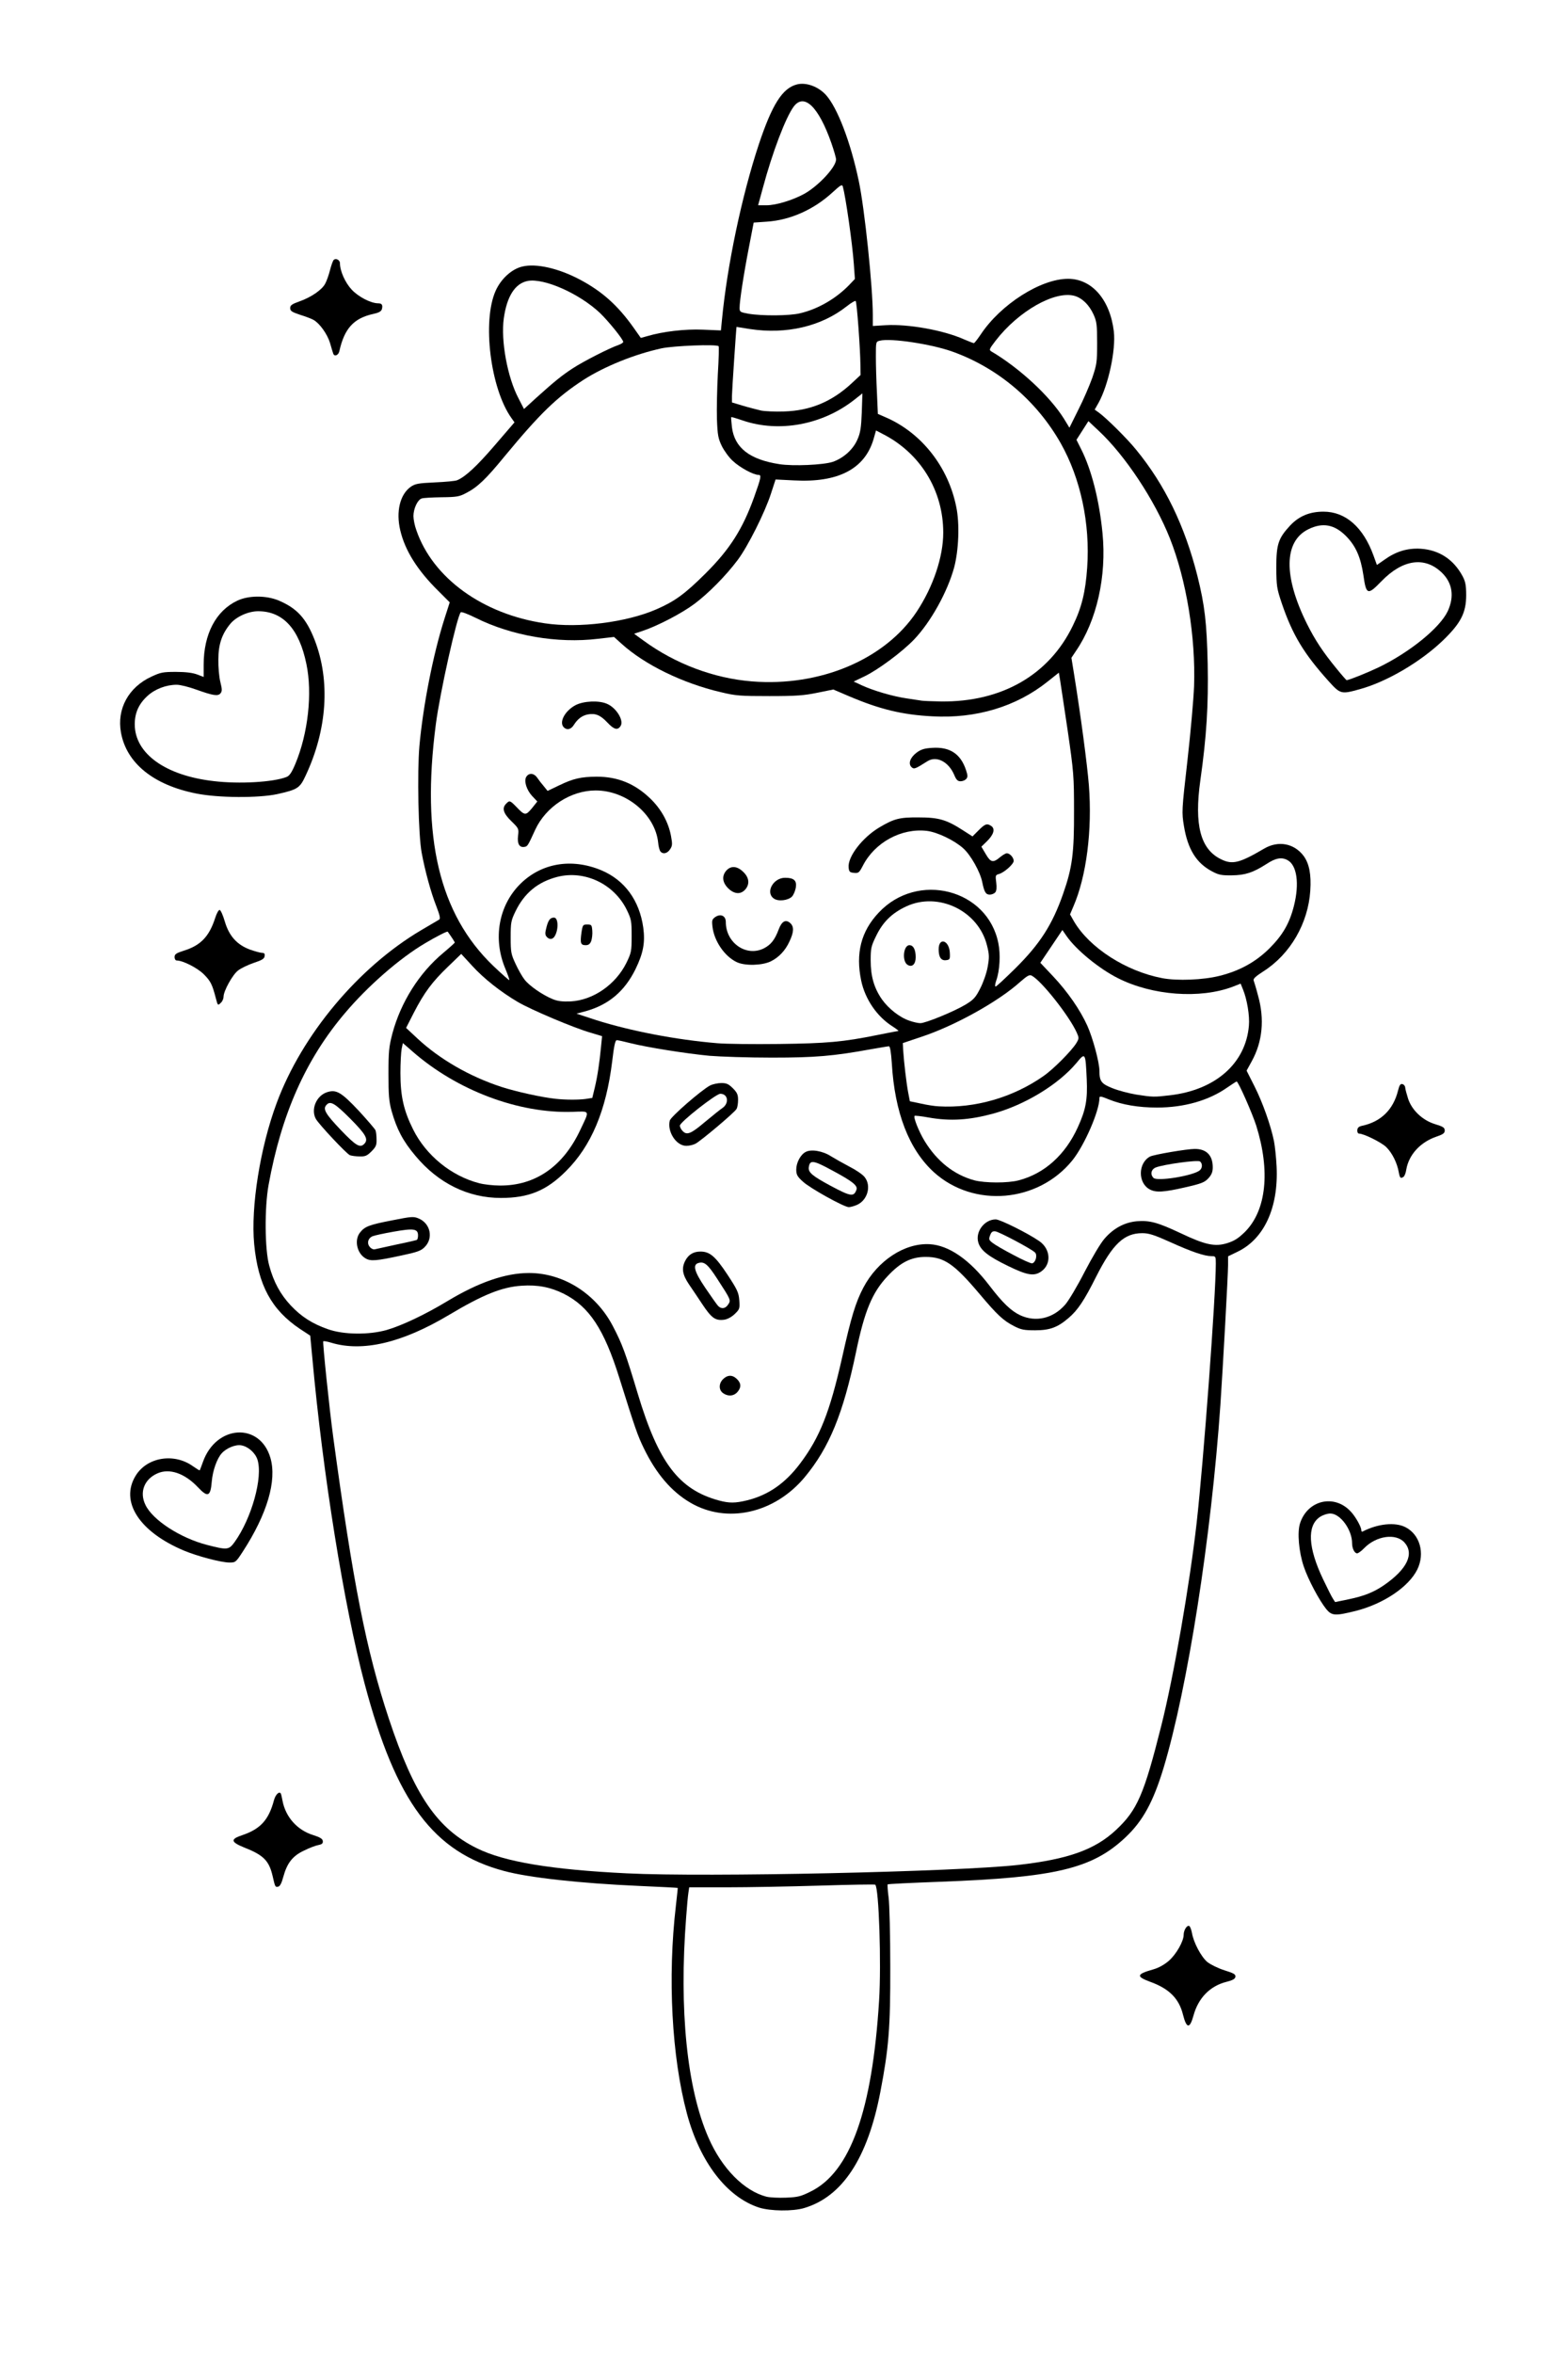 <?xml version="1.0" encoding="UTF-8"?>
<svg xmlns="http://www.w3.org/2000/svg" class="img-fluid" id="outputsvg" style="transform: none; transform-origin: 50% 50%; cursor: move;" width="1024" height="1536" viewBox="0 0 10240 15360">
  <rect x="0" y="0" width="10240" height="15360" fill="#808080" stroke="none"/>
  <g id="lvgle4xvHnyBQPbc4CvgK5" fill="rgb(0,0,0)" style="transform: none;">
    <g style="transform: none;">
      <path id="p1HKbOQNst" d="M4928 14441 c-122 -39 -225 -124 -316 -260 -130 -194 -204 -458 -243 -871 -16 -174 -14 -621 4 -805 9 -82 15 -151 14 -151 -1 -1 -114 -7 -250 -13 -251 -12 -445 -28 -662 -57 -448 -58 -701 -234 -892 -619 -199 -400 -343 -987 -478 -1955 -30 -212 -79 -634 -96 -823 l-13 -138 -67 -44 c-85 -57 -175 -153 -217 -232 -117 -220 -117 -654 -1 -1093 62 -233 155 -440 286 -639 186 -280 474 -556 741 -711 71 -41 91 -57 86 -69 -36 -90 -76 -234 -101 -366 -21 -110 -29 -579 -14 -753 22 -249 81 -560 147 -779 l35 -115 -83 -86 c-176 -183 -245 -335 -236 -522 5 -98 29 -155 80 -192 29 -20 48 -24 158 -29 69 -3 134 -9 145 -14 52 -22 126 -89 233 -214 l117 -136 -37 -75 c-115 -230 -144 -626 -61 -813 35 -77 105 -141 175 -157 113 -28 295 9 443 89 138 74 243 168 337 302 33 48 46 59 62 55 86 -21 218 -36 326 -36 l128 0 7 -67 c38 -372 130 -805 241 -1142 103 -309 177 -401 323 -401 54 0 137 38 175 80 75 83 161 308 214 560 37 173 92 694 92 871 l0 66 148 6 c155 7 268 27 394 72 l73 25 20 -26 c128 -173 265 -283 423 -341 90 -34 228 -42 299 -19 95 32 153 101 199 236 14 43 18 83 18 185 -1 149 -12 213 -60 343 l-35 92 92 87 c268 256 445 572 549 983 50 199 62 303 67 600 6 296 -7 508 -48 790 -23 162 -21 228 12 315 26 70 66 117 124 145 l45 22 63 -31 c34 -18 85 -45 112 -61 45 -26 59 -30 135 -30 71 0 91 4 122 23 87 52 113 129 105 311 -4 95 -11 137 -31 195 -54 153 -135 264 -255 348 -36 26 -67 47 -68 48 -1 0 7 34 17 75 14 52 20 109 20 185 0 121 -15 196 -55 275 l-25 50 44 93 c91 189 126 329 133 532 9 242 -35 395 -146 506 -31 31 -81 67 -113 82 l-58 28 0 57 c0 63 -34 674 -50 912 -60 865 -214 1848 -371 2370 -68 224 -136 348 -250 455 -138 130 -279 192 -529 234 -187 31 -317 41 -680 55 -181 6 -331 14 -334 17 -3 3 -1 70 5 150 17 221 6 746 -20 939 -86 640 -242 935 -540 1024 -78 23 -277 21 -353 -3z m338 -166 c260 -128 405 -540 446 -1273 9 -166 9 -258 -1 -413 -6 -110 -14 -214 -18 -231 l-6 -31 -121 7 c-67 3 -327 9 -578 13 l-458 6 -5 31 c-5 37 -22 258 -30 411 -7 126 9 446 31 615 49 379 151 633 315 784 140 130 274 155 425 81z m220 -2080 c886 -23 1146 -40 1364 -87 188 -40 304 -95 408 -192 139 -130 183 -231 296 -681 117 -465 224 -1160 276 -1785 31 -377 80 -1114 80 -1202 0 -13 -8 -18 -28 -18 -46 0 -129 -28 -268 -91 -72 -32 -142 -59 -154 -59 -41 0 -108 40 -154 91 -27 30 -74 107 -117 192 -104 206 -161 276 -268 329 -40 19 -62 23 -161 23 -106 0 -119 -2 -167 -28 -72 -37 -110 -73 -224 -208 -199 -237 -289 -282 -424 -214 -77 40 -170 141 -216 236 -47 96 -72 176 -109 357 -67 323 -122 482 -225 657 -162 274 -354 396 -625 398 -255 2 -455 -141 -594 -426 -43 -88 -57 -130 -161 -461 -100 -320 -197 -466 -363 -550 -96 -48 -183 -63 -274 -48 -112 19 -193 57 -468 215 -196 112 -350 164 -525 174 -55 3 -131 1 -170 -5 -38 -6 -70 -10 -71 -9 -2 3 53 478 76 652 149 1119 304 1747 548 2211 116 220 316 376 563 438 109 28 328 61 509 76 365 32 845 36 1646 15z m-637 -2431 c138 -34 249 -111 346 -240 129 -171 194 -335 275 -694 27 -123 62 -261 76 -305 70 -217 193 -357 364 -415 53 -18 82 -21 160 -18 85 3 103 7 164 37 80 39 193 146 298 282 69 89 133 141 200 161 31 9 46 8 85 -7 82 -30 137 -98 235 -290 97 -189 148 -255 229 -300 47 -25 67 -30 150 -33 116 -5 171 9 309 78 53 27 121 55 151 63 80 20 136 1 210 -73 65 -65 103 -149 120 -266 20 -130 -18 -319 -102 -509 -56 -127 -48 -121 -103 -86 -65 41 -158 76 -249 95 -141 29 -416 17 -521 -23 -16 -7 -31 -10 -33 -8 -2 3 -11 33 -19 68 -22 89 -103 252 -161 324 -125 153 -308 235 -526 235 -118 0 -207 -20 -301 -65 -244 -119 -386 -395 -412 -800 l-7 -107 -36 6 c-353 63 -637 78 -1018 55 -226 -13 -529 -56 -669 -95 -19 -5 -21 2 -37 128 -39 319 -137 551 -302 714 -89 89 -182 142 -283 163 -88 18 -278 14 -364 -8 -155 -40 -285 -124 -395 -256 -82 -97 -122 -173 -156 -294 -18 -66 -21 -103 -21 -271 1 -178 3 -203 27 -292 58 -217 173 -398 345 -540 64 -53 36 -54 -54 -1 -250 146 -507 393 -689 663 -217 320 -369 804 -368 1170 0 224 45 358 162 482 149 159 359 218 566 159 99 -28 251 -99 396 -187 221 -133 378 -184 564 -184 131 0 190 14 305 72 116 59 208 151 272 274 62 118 84 179 163 442 136 452 269 626 530 697 28 8 52 14 54 14 3 1 34 -6 70 -15z m-1476 -2070 c121 -31 227 -104 304 -207 44 -61 103 -167 103 -187 0 -6 -36 -10 -94 -10 -333 0 -694 -131 -967 -350 l-64 -51 -8 38 c-12 51 -1 174 23 267 48 190 185 363 350 444 145 71 238 86 353 56z m3250 -19 c127 -33 231 -107 312 -220 84 -118 135 -260 135 -376 0 -111 -2 -112 -71 -47 -152 146 -382 257 -604 293 -97 16 -250 19 -327 6 -27 -4 -48 -5 -48 -2 0 3 15 32 33 64 126 227 353 339 570 282z m-263 -501 c226 -43 415 -145 564 -306 65 -69 76 -86 71 -107 -11 -45 -113 -189 -190 -270 l-77 -80 -71 59 c-155 126 -398 258 -602 325 -66 22 -122 41 -123 42 -6 3 16 199 29 265 l11 57 62 15 c82 19 225 20 326 0z m-2567 -30 l45 -6 15 -62 c9 -33 21 -99 27 -146 20 -153 26 -135 -57 -159 -104 -30 -385 -150 -471 -200 -104 -60 -221 -151 -287 -222 l-57 -62 -69 69 c-39 38 -86 90 -105 116 -43 57 -124 203 -124 222 0 41 238 216 396 292 217 104 539 178 687 158z m3857 -29 c74 -9 195 -54 257 -94 120 -78 185 -171 213 -304 11 -54 -1 -147 -28 -218 l-10 -26 -74 19 c-96 26 -316 35 -429 18 -222 -32 -422 -134 -574 -291 -37 -38 -69 -68 -70 -67 -1 2 -21 31 -44 66 l-42 63 72 77 c83 88 165 209 210 308 36 80 79 240 79 295 0 67 12 84 86 113 73 30 218 56 274 50 19 -2 55 -6 80 -9z m-2215 -344 c96 -13 318 -52 324 -57 2 -2 -19 -28 -46 -57 -94 -99 -133 -212 -133 -388 0 -148 35 -242 128 -341 99 -106 204 -148 372 -148 167 0 270 39 362 138 84 90 118 185 118 335 l1 82 79 -82 c125 -129 211 -270 273 -449 58 -166 72 -269 71 -509 0 -193 -4 -233 -42 -492 -23 -155 -42 -294 -42 -308 0 -14 -2 -25 -5 -25 -3 0 -35 21 -72 46 -215 147 -429 203 -732 191 -216 -8 -366 -42 -566 -128 l-93 -40 -89 18 c-70 14 -137 18 -323 18 -219 0 -243 -2 -345 -27 -246 -58 -489 -176 -642 -311 l-48 -43 -60 9 c-99 14 -397 1 -503 -22 -120 -25 -240 -65 -324 -107 l-67 -34 -10 38 c-6 20 -22 80 -36 132 -14 52 -42 172 -60 265 -122 605 -104 1049 54 1414 47 109 150 267 214 329 l44 43 -9 -63 c-6 -40 -5 -98 2 -158 33 -296 267 -471 573 -430 258 36 411 199 432 460 9 111 -5 185 -55 287 -52 105 -121 181 -205 224 -36 19 -65 37 -65 40 0 10 207 64 370 98 127 26 329 53 485 65 94 7 590 -3 670 -13z m683 -167 c48 -19 116 -52 150 -72 53 -31 69 -47 97 -97 19 -33 41 -89 49 -123 13 -56 13 -70 0 -120 -29 -115 -113 -203 -242 -253 -80 -32 -144 -29 -226 9 -157 74 -251 234 -224 382 22 120 108 240 208 287 62 30 88 28 188 -13z m-2270 -139 c93 -44 168 -118 213 -210 64 -132 40 -270 -67 -385 -51 -54 -156 -114 -223 -125 -53 -9 -151 17 -220 58 -68 41 -115 95 -155 177 -26 55 -31 76 -31 140 1 63 6 86 32 142 42 91 74 130 140 174 126 83 185 89 311 29z m4090 -126 c129 -32 234 -90 322 -178 87 -87 131 -163 160 -277 25 -96 25 -137 0 -191 -26 -58 -55 -65 -118 -25 -100 65 -138 76 -257 77 -100 0 -114 -2 -160 -27 -97 -51 -157 -142 -181 -276 -20 -114 -17 -177 21 -517 44 -385 51 -522 36 -695 -42 -484 -175 -840 -444 -1194 -64 -84 -184 -216 -197 -216 -4 0 -15 12 -24 26 -17 24 -16 28 18 107 79 185 120 408 120 657 0 177 -12 268 -49 395 -26 85 -87 217 -127 274 -24 33 -24 37 -12 106 33 191 84 576 95 715 24 314 -13 642 -94 832 l-16 37 43 58 c155 211 453 353 704 337 46 -3 118 -14 160 -25z m-1628 -1804 c196 -32 324 -90 472 -217 114 -98 216 -270 259 -433 42 -165 40 -394 -6 -597 -58 -257 -175 -470 -364 -658 -136 -136 -299 -239 -479 -304 -126 -45 -372 -87 -421 -71 -24 7 -26 40 -14 279 l6 138 55 24 c232 102 405 323 457 582 24 117 17 345 -14 457 -44 161 -152 354 -260 468 -62 66 -229 196 -285 222 -20 9 -36 21 -36 25 0 8 141 54 215 70 148 31 281 36 415 15z m-1079 -131 c215 -37 452 -150 592 -283 87 -83 169 -199 222 -314 40 -88 85 -260 85 -330 0 -149 -76 -337 -184 -454 -53 -57 -177 -153 -198 -153 -2 0 -10 19 -17 42 -27 90 -92 161 -189 207 -86 40 -180 54 -326 49 l-121 -4 -30 91 c-40 121 -152 344 -217 430 -155 206 -358 366 -560 440 -27 10 -48 22 -48 26 0 13 99 74 209 129 132 66 274 110 431 134 69 10 266 4 351 -10z m-1326 -365 c185 -23 369 -84 492 -165 82 -55 291 -266 345 -349 59 -91 112 -197 149 -297 16 -43 29 -83 29 -87 0 -4 -25 -18 -55 -30 -74 -31 -146 -98 -181 -168 l-29 -58 2 -298 1 -297 -25 -6 c-40 -10 -209 4 -303 25 -170 38 -356 115 -490 201 -175 114 -283 219 -514 498 -121 148 -178 202 -251 240 -43 22 -65 26 -160 29 -146 5 -149 6 -169 52 -17 37 -17 42 -1 93 76 231 278 430 546 537 199 79 403 106 614 80z m1503 -1055 c111 -37 178 -131 189 -265 l6 -69 -80 48 c-103 62 -217 100 -341 112 -110 12 -260 0 -331 -25 l-43 -15 6 28 c10 41 57 103 101 133 106 72 356 99 493 53z m1630 -391 c76 -163 97 -239 97 -358 0 -116 -22 -179 -81 -236 -32 -31 -41 -34 -92 -33 -65 0 -143 35 -248 110 -56 39 -195 178 -194 193 1 3 33 27 73 53 127 84 310 259 365 351 9 15 19 27 23 27 3 0 29 -48 57 -107z m-1756 30 c95 -33 201 -99 266 -166 l44 -45 -12 -188 c-7 -104 -14 -191 -16 -193 -1 -1 -18 8 -36 22 -48 36 -142 81 -223 107 -82 26 -287 38 -397 23 l-67 -9 -5 40 c-3 23 -8 88 -11 146 -3 58 -8 135 -11 171 l-6 65 74 22 c170 51 263 52 400 5z m-1711 -142 c95 -83 184 -140 325 -208 132 -63 130 -54 32 -159 -106 -113 -251 -201 -392 -238 -50 -12 -64 -13 -91 -2 -90 38 -144 196 -123 363 12 103 52 251 82 312 l27 52 33 -28 c19 -15 67 -57 107 -92z m1624 -466 c116 -27 233 -95 318 -183 l38 -39 -11 -104 c-11 -114 -47 -364 -56 -391 -4 -15 -13 -12 -56 22 -118 94 -251 148 -389 157 l-87 6 -26 131 c-26 130 -67 388 -63 392 1 1 27 6 57 12 82 15 207 13 275 -3z m-92 -729 c99 -33 159 -69 232 -138 89 -83 94 -100 60 -196 -53 -152 -131 -268 -165 -247 -18 11 -59 90 -101 191 -35 87 -129 381 -129 405 0 15 27 11 103 -15z"></path>
      <path id="pufnPb05x" d="M4692 9124 c-18 -13 -22 -25 -22 -73 0 -76 24 -101 97 -101 69 0 94 21 100 86 4 40 1 54 -17 77 -19 24 -28 27 -79 27 -35 0 -65 -6 -79 -16z"></path>
      <path id="p1F48Vteck" d="M4650 8643 c-28 -11 -53 -38 -96 -103 -24 -36 -61 -92 -84 -125 -36 -54 -40 -65 -40 -123 0 -114 36 -152 144 -152 95 0 118 16 207 152 l74 111 3 86 4 86 -36 35 c-32 30 -43 34 -99 37 -34 1 -69 0 -77 -4z m5 -263 c-36 -56 -69 -100 -72 -96 -4 3 24 51 62 106 38 55 70 98 72 96 3 -2 -25 -50 -62 -106z"></path>
      <path id="p131OJLws6" d="M6559 8297 c-170 -83 -209 -124 -209 -217 0 -97 54 -150 153 -150 50 0 70 7 164 56 191 99 213 123 213 221 0 102 -43 143 -147 142 -61 0 -79 -6 -174 -52z m121 -122 c0 -2 -22 -16 -50 -30 -27 -14 -50 -23 -50 -20 0 2 21 16 48 29 53 28 52 28 52 21z"></path>
      <path id="pmXW49zAt" d="M2358 8245 c-41 -23 -58 -65 -58 -139 0 -54 4 -69 25 -94 32 -38 55 -47 208 -77 148 -29 184 -31 232 -11 55 23 77 68 73 149 -3 59 -7 71 -33 97 -26 25 -49 34 -155 57 -154 33 -254 39 -292 18z m326 -179 c24 -10 -33 -5 -109 9 -113 21 -125 24 -125 34 0 8 202 -30 234 -43z"></path>
      <path id="pI0nfDZIv" d="M5375 7846 c-66 -34 -139 -81 -162 -103 -43 -39 -43 -40 -43 -109 0 -51 5 -77 20 -101 28 -47 52 -55 139 -52 65 3 84 9 126 36 28 17 83 48 123 69 102 52 122 78 122 162 0 112 -49 162 -157 162 -39 0 -69 -12 -168 -64z m175 -90 c0 -3 -39 -27 -87 -54 -125 -70 -136 -75 -129 -63 5 8 203 120 214 121 1 0 2 -2 2 -4z"></path>
      <path id="pMOGBOPZP" d="M7478 7794 c-41 -22 -58 -63 -58 -142 0 -72 17 -109 60 -132 30 -16 249 -50 323 -50 117 0 147 30 147 150 0 62 -3 73 -28 101 -25 27 -43 35 -153 60 -139 32 -248 37 -291 13z m164 -135 c73 -15 160 -40 156 -45 -4 -4 -180 23 -210 32 -19 6 -25 24 -8 24 5 0 33 -5 62 -11z"></path>
      <path id="p14AlF2ihc" d="M2255 7571 c-23 -10 -205 -204 -223 -238 -7 -12 -12 -52 -12 -88 0 -52 5 -73 21 -97 39 -54 131 -74 202 -44 32 13 225 211 239 244 4 9 7 50 7 91 1 70 0 74 -33 107 -33 33 -37 34 -107 33 -41 0 -83 -4 -94 -8z m0 -239 c-55 -53 -82 -77 -60 -52 77 88 149 159 154 154 3 -2 -40 -48 -94 -102z"></path>
      <path id="pnsuxhVgN" d="M4395 7488 c-15 -12 -34 -36 -41 -54 -16 -39 -19 -137 -4 -164 12 -23 216 -192 258 -214 20 -10 56 -16 103 -16 67 0 73 2 105 34 32 32 34 37 34 106 0 39 -4 79 -10 89 -11 22 -231 207 -268 227 -15 8 -55 14 -88 14 -48 0 -67 -5 -89 -22z m262 -261 c29 -23 50 -43 48 -45 -6 -6 -209 157 -214 171 -2 6 23 -11 55 -37 32 -26 82 -66 111 -89z"></path>
      <path id="p3cLfVD6N" d="M4782 6311 c-91 -43 -153 -143 -160 -262 -4 -71 -3 -77 19 -93 27 -18 81 -21 110 -6 12 7 19 21 19 39 0 73 45 145 106 173 43 18 44 18 83 -1 44 -23 69 -55 95 -121 21 -54 29 -60 82 -60 56 0 74 22 74 91 0 96 -61 192 -147 235 -58 29 -223 31 -281 5z"></path>
      <path id="p1DOhJjYB9" d="M5023 5895 c-20 -14 -23 -25 -23 -76 0 -54 3 -64 29 -90 27 -26 36 -29 98 -29 97 0 107 9 101 94 -6 91 -24 109 -115 114 -51 2 -74 -1 -90 -13z"></path>
      <path id="pB8UiwrDJ" d="M6401 5848 c-5 -13 -12 -39 -16 -58 -14 -68 -76 -179 -124 -221 -54 -48 -142 -95 -205 -109 -135 -30 -316 73 -392 223 l-25 48 -62 -3 -62 -3 -3 -63 c-3 -53 1 -70 25 -114 35 -65 103 -133 176 -177 100 -59 128 -66 282 -66 156 0 200 10 298 69 l55 33 25 -28 c20 -23 34 -29 67 -29 65 0 80 13 80 68 0 46 -18 88 -47 105 -9 6 -10 13 -1 32 l11 24 25 -19 c31 -25 104 -27 126 -4 10 10 16 33 16 64 0 42 -4 52 -32 75 -18 15 -43 32 -55 38 -20 9 -23 18 -23 62 0 28 -5 56 -12 63 -7 7 -36 12 -65 12 -46 0 -55 -3 -62 -22z"></path>
      <path id="ptuhWL46a" d="M4728 5831 c-27 -24 -32 -36 -36 -87 -3 -49 0 -63 18 -86 19 -25 28 -28 81 -28 50 0 63 4 91 29 27 24 32 36 36 87 3 49 0 63 -18 87 -19 24 -28 27 -81 27 -50 0 -63 -4 -91 -29z"></path>
      <path id="pbdFdu7V4" d="M4283 5588 c-6 -7 -13 -34 -15 -59 -16 -150 -155 -293 -320 -330 -151 -33 -346 82 -423 248 -52 115 -46 108 -99 111 -63 4 -76 -8 -76 -73 0 -49 -3 -55 -45 -97 -43 -43 -45 -48 -45 -101 0 -66 16 -87 68 -87 27 0 44 8 69 32 27 27 36 30 43 18 6 -9 2 -24 -13 -44 -26 -36 -37 -147 -17 -171 8 -10 30 -15 61 -15 40 0 51 4 66 25 51 72 39 69 123 33 69 -29 86 -32 206 -36 143 -5 202 6 298 55 65 33 159 123 196 188 55 96 78 245 44 293 -12 18 -25 22 -63 22 -27 0 -53 -6 -58 -12z"></path>
      <path id="p4QSLlXD4" d="M6201 5087 c-18 -43 -71 -97 -94 -97 -7 0 -32 14 -56 30 -47 32 -107 40 -129 18 -20 -20 -15 -102 8 -130 33 -43 79 -58 177 -58 134 1 184 30 227 134 19 45 21 117 4 134 -7 7 -36 12 -65 12 l-54 0 -18 -43z"></path>
      <path id="pRWgBKWuJ" d="M3652 4778 c-7 -7 -12 -35 -12 -64 0 -64 28 -108 90 -141 41 -22 55 -24 152 -21 118 3 142 13 186 78 25 37 31 127 10 148 -7 7 -33 12 -59 12 -42 0 -50 -4 -73 -35 -58 -76 -117 -73 -169 8 -15 23 -24 27 -65 27 -27 0 -53 -5 -60 -12z"></path>
      <path id="p7uBWIkHS" d="M5895 6326 c-22 -16 -33 -116 -16 -158 10 -25 15 -28 60 -28 63 0 71 13 71 109 0 59 -3 72 -19 81 -27 14 -74 13 -96 -4z"></path>
      <path id="pCBRP8jTN" d="M6111 6281 c-15 -27 -14 -144 1 -159 18 -18 73 -14 99 7 20 16 23 27 23 92 l1 74 -57 3 c-48 3 -58 0 -67 -17z"></path>
      <path id="psCM6XKNN" d="M3763 6184 c-7 -20 6 -166 16 -177 5 -5 32 -7 62 -5 l54 3 3 71 c2 39 -2 83 -7 97 -10 25 -15 27 -66 27 -41 0 -57 -4 -62 -16z"></path>
      <path id="p14JNYcbfa" d="M3542 6148 c-15 -15 -15 -89 0 -140 12 -42 31 -52 89 -46 28 2 35 8 43 36 10 35 -5 124 -25 149 -14 16 -91 17 -107 1z"></path>
      <path id="p6BVkPImF" d="M7696 13183 c-26 -107 -91 -172 -217 -217 l-64 -24 0 -42 c0 -48 2 -50 86 -74 36 -10 73 -31 102 -56 49 -43 97 -128 97 -170 0 -43 21 -62 64 -58 38 3 39 5 52 55 20 77 58 147 100 182 21 16 70 40 111 53 l74 23 -3 49 -3 49 -55 14 c-108 27 -185 106 -216 221 l-17 62 -47 0 -47 0 -17 -67z"></path>
      <path id="p19NsJuE8a" d="M1766 12338 c-2 -7 -9 -35 -16 -63 -23 -98 -59 -135 -181 -183 l-74 -30 0 -47 0 -46 59 -20 c118 -40 171 -99 206 -228 11 -43 33 -56 81 -49 19 2 26 12 35 53 25 115 94 192 199 224 l60 19 3 49 c3 49 2 50 -28 57 -18 3 -60 19 -94 36 -75 35 -111 81 -136 173 l-17 62 -47 3 c-31 2 -47 -1 -50 -10z"></path>
      <path id="p7YLNcICC" d="M8632 10535 c-46 -57 -118 -193 -148 -280 -32 -95 -45 -275 -24 -341 32 -100 98 -144 215 -144 110 0 185 46 226 139 11 25 18 31 34 25 11 -4 68 -9 126 -11 94 -4 111 -2 148 16 23 12 53 40 68 63 24 36 28 53 32 130 3 80 0 94 -24 143 -34 71 -124 152 -226 205 -94 49 -247 90 -335 90 -59 0 -64 -2 -92 -35z m281 -164 c97 -42 206 -131 239 -194 20 -39 20 -40 1 -66 -11 -14 -32 -32 -47 -39 -24 -12 -34 -12 -74 4 -25 9 -65 34 -88 56 -34 31 -49 38 -82 38 -46 0 -62 -18 -62 -66 0 -52 -25 -109 -66 -152 -38 -40 -44 -43 -66 -32 -100 52 -97 154 11 377 l59 121 64 -13 c35 -8 85 -23 111 -34z"></path>
      <path id="pwUxjS5tC" d="M1334 10205 c-250 -64 -455 -202 -499 -335 -12 -37 -16 -75 -14 -134 4 -71 8 -89 34 -132 19 -30 49 -60 79 -79 47 -29 54 -30 160 -30 92 0 118 3 152 21 l42 20 12 -36 c21 -63 74 -125 131 -154 67 -33 180 -36 244 -7 99 45 140 141 133 310 -7 163 -63 310 -192 509 l-47 72 -72 0 c-42 -1 -110 -11 -163 -25z m174 -177 c73 -106 140 -282 148 -388 6 -74 -11 -119 -58 -153 -74 -55 -171 56 -185 211 -6 75 -19 92 -69 92 -26 0 -42 -10 -81 -51 -53 -56 -127 -99 -171 -99 -38 0 -90 37 -113 78 -25 47 -10 83 66 157 71 70 193 138 305 172 110 32 124 31 158 -19z"></path>
      <path id="p18HKC9obw" d="M9105 7683 c-11 -63 -44 -128 -83 -166 -34 -32 -146 -87 -179 -87 -18 0 -18 -99 0 -104 158 -45 226 -107 257 -238 11 -42 15 -48 38 -48 50 0 72 11 72 34 0 50 34 121 80 167 36 36 63 52 111 67 l64 20 0 52 0 51 -52 18 c-107 36 -182 118 -199 215 -8 48 -17 56 -65 56 -35 0 -37 -2 -44 -37z"></path>
      <path id="ppNmA2TG1" d="M1380 6548 c-24 -92 -34 -113 -79 -158 -42 -42 -137 -90 -177 -90 -10 0 -14 -14 -14 -52 l0 -53 60 -19 c110 -34 166 -92 205 -213 17 -53 17 -53 59 -53 l42 0 22 75 c28 95 79 152 165 184 32 11 67 21 78 21 18 0 20 6 17 52 l-3 51 -69 23 c-38 13 -83 35 -101 49 -36 27 -95 134 -95 171 0 32 -26 54 -65 54 -32 0 -35 -3 -45 -42z"></path>
      <path id="pdMgbv2ZI" d="M1412 5230 c-381 -31 -610 -179 -653 -424 -33 -191 41 -346 199 -418 56 -26 83 -32 162 -35 52 -3 114 0 138 5 l42 10 0 -69 c0 -189 83 -343 220 -408 49 -23 67 -26 165 -25 92 0 119 4 165 24 120 51 180 117 235 258 45 117 65 235 65 387 0 196 -41 381 -124 558 -31 67 -38 75 -78 90 -116 44 -332 63 -536 47z m328 -164 c119 -22 124 -25 159 -110 45 -108 80 -265 87 -386 11 -192 -53 -403 -147 -484 -41 -35 -114 -66 -153 -66 -36 0 -121 46 -151 81 -53 63 -79 135 -78 219 0 41 5 88 12 103 16 41 14 122 -4 137 -23 19 -119 6 -221 -30 l-91 -32 -57 16 c-97 28 -186 131 -186 214 0 44 45 128 95 177 132 132 477 208 735 161z"></path>
      <path id="pxE8bPVU9" d="M8648 4478 c-163 -181 -235 -302 -306 -506 -36 -106 -36 -109 -37 -267 0 -186 9 -218 90 -304 64 -68 126 -91 248 -91 80 0 100 4 152 29 87 41 158 129 204 253 l10 27 63 -32 c60 -31 68 -32 183 -32 111 0 124 2 177 28 62 30 115 83 150 149 20 37 23 57 23 153 0 104 -2 114 -32 176 -105 212 -557 489 -799 489 l-61 0 -65 -72z m314 -147 c237 -114 426 -272 474 -396 14 -38 15 -52 6 -84 -20 -66 -125 -150 -188 -151 -43 0 -140 60 -203 125 -59 60 -66 65 -106 65 -24 0 -47 -6 -52 -12 -4 -7 -13 -48 -19 -92 -18 -120 -50 -192 -114 -257 -71 -72 -109 -81 -184 -45 -85 41 -135 140 -121 241 15 115 110 341 198 470 22 33 65 91 96 128 65 82 61 82 213 8z"></path>
      <path id="pKAZPLHLJ" d="M2146 2338 c-3 -7 -12 -39 -21 -70 -18 -58 -68 -128 -108 -150 -12 -7 -51 -22 -87 -33 l-65 -22 0 -52 0 -52 59 -20 c72 -25 141 -71 166 -111 10 -16 23 -51 30 -76 23 -91 25 -93 77 -90 l47 3 13 58 c17 76 33 105 86 154 41 37 69 50 175 79 13 4 16 53 6 91 -5 16 -18 24 -55 32 -129 28 -190 95 -223 244 -6 25 -10 27 -52 27 -27 0 -46 -5 -48 -12z"></path>
    </g>
  </g>
  <g id="l1kszDWxDbiiSiPYcrjAAAA" fill="rgb(255,255,255)" style="transform: none;">
    <g style="transform: none;">
      <path id="p1Aw4YVFjb" d="M0 7680 l0 -7680 5120 0 5120 0 0 7680 0 7680 -5120 0 -5120 0 0 -7680z m5251 6734 c250 -74 415 -325 498 -757 55 -286 66 -420 65 -817 0 -206 -5 -411 -11 -455 -6 -44 -8 -82 -6 -84 2 -3 154 -10 338 -17 757 -28 997 -85 1214 -289 114 -107 182 -231 250 -455 157 -522 311 -1505 371 -2370 16 -238 50 -849 50 -912 l0 -57 58 -28 c177 -83 272 -289 259 -558 -3 -60 -11 -135 -17 -165 -21 -104 -75 -255 -127 -358 l-52 -103 34 -62 c70 -127 84 -274 41 -427 -12 -47 -26 -92 -29 -100 -4 -11 15 -28 65 -60 175 -112 291 -313 305 -526 7 -106 -7 -176 -43 -226 -62 -83 -166 -103 -259 -48 -160 94 -207 106 -281 69 -134 -65 -176 -223 -135 -515 41 -289 53 -491 48 -759 -6 -270 -19 -382 -67 -575 -83 -328 -212 -595 -401 -825 -59 -73 -194 -206 -242 -241 l-28 -20 25 -44 c65 -117 114 -347 100 -467 -25 -207 -143 -343 -299 -343 -178 0 -440 167 -570 363 -21 31 -41 57 -45 57 -4 0 -33 -11 -65 -25 -134 -60 -366 -101 -512 -92 l-83 5 0 -72 c0 -181 -54 -700 -92 -876 -53 -252 -139 -477 -214 -560 -50 -55 -129 -84 -189 -69 -95 24 -162 130 -249 390 -112 338 -207 791 -241 1145 l-7 71 -118 -5 c-117 -5 -260 12 -362 42 l-43 12 -48 -68 c-103 -145 -205 -236 -350 -313 -140 -74 -286 -107 -376 -85 -69 16 -139 80 -174 158 -89 198 -34 639 103 831 l20 28 -129 150 c-117 136 -192 206 -246 228 -11 5 -76 11 -145 14 -110 5 -129 9 -158 29 -70 50 -97 162 -68 284 31 132 112 261 249 396 l74 74 -34 106 c-75 235 -140 568 -164 832 -15 174 -7 583 15 698 22 118 60 258 96 349 23 60 27 80 18 86 -7 4 -61 36 -119 70 -410 243 -777 682 -942 1127 -108 290 -170 679 -147 922 26 268 113 428 299 553 l67 44 13 138 c69 765 208 1627 342 2133 205 773 449 1101 913 1224 160 43 494 80 879 97 139 6 252 12 253 13 1 0 -5 53 -12 116 -55 469 -27 987 72 1357 85 317 261 546 472 614 74 23 218 25 293 3z m2543 -1256 c31 -115 108 -194 216 -221 40 -10 56 -19 58 -33 2 -16 -10 -23 -71 -42 -41 -13 -90 -37 -112 -54 -41 -34 -91 -129 -101 -191 -4 -20 -11 -40 -17 -44 -14 -9 -37 26 -37 57 0 42 -48 127 -97 170 -29 25 -66 46 -102 56 -109 31 -113 46 -22 80 126 45 191 110 217 217 23 90 44 92 68 5z m-5944 -906 c25 -91 61 -137 136 -172 34 -17 76 -33 94 -36 24 -5 30 -11 28 -27 -2 -14 -19 -24 -63 -38 -104 -32 -180 -118 -200 -224 -4 -22 -9 -43 -11 -47 -11 -17 -35 7 -45 44 -34 128 -88 187 -205 227 -82 27 -79 45 15 83 122 48 158 85 181 183 17 74 17 74 36 71 12 -2 23 -22 34 -64z m7003 -1736 c182 -46 347 -157 403 -271 51 -105 17 -228 -78 -276 -67 -34 -180 -23 -280 29 -5 2 -8 -2 -8 -10 0 -21 -39 -90 -69 -121 -107 -116 -282 -75 -331 77 -19 58 -8 186 24 281 29 87 102 223 148 280 36 43 58 44 191 11z m-7267 -388 c159 -245 223 -463 180 -611 -68 -234 -355 -217 -441 27 -10 28 -19 52 -21 54 -1 2 -20 -10 -43 -26 -123 -89 -300 -61 -375 61 -104 169 23 366 315 489 89 37 240 77 296 78 41 0 43 -1 89 -72z m7580 -2446 c6 -4 15 -25 18 -48 17 -97 92 -179 199 -215 41 -14 52 -22 52 -39 0 -19 -11 -26 -64 -42 -81 -25 -150 -90 -175 -165 -9 -29 -18 -61 -19 -72 0 -11 -9 -22 -18 -24 -13 -4 -20 6 -29 42 -31 125 -112 204 -235 230 -22 5 -30 13 -31 29 -1 12 4 22 11 22 31 0 144 56 177 87 39 38 72 103 83 166 7 38 12 42 31 29z m-7722 -1138 c9 -8 16 -26 16 -38 0 -37 59 -144 95 -171 18 -14 63 -36 101 -49 54 -18 70 -27 72 -44 3 -16 -2 -22 -17 -22 -11 0 -46 -10 -78 -21 -86 -32 -137 -89 -165 -184 -12 -41 -27 -75 -34 -75 -7 0 -20 24 -29 53 -39 121 -95 179 -205 213 -50 16 -60 23 -60 42 0 12 6 22 14 22 40 0 135 48 177 90 45 45 55 66 79 158 12 47 13 48 34 26z m366 -1360 c134 -30 148 -39 186 -121 141 -300 162 -619 59 -885 -55 -141 -115 -207 -235 -258 -82 -34 -196 -34 -270 1 -140 66 -220 218 -220 419 l0 79 -42 -16 c-29 -11 -75 -17 -138 -17 -86 0 -101 3 -161 31 -150 69 -227 211 -199 365 36 200 213 343 492 398 145 29 406 30 528 4z m7070 -685 c176 -48 397 -178 543 -318 117 -113 152 -181 152 -296 0 -64 -5 -89 -23 -123 -59 -110 -153 -172 -275 -180 -86 -5 -161 18 -236 72 l-49 34 -22 -61 c-67 -185 -182 -287 -327 -287 -90 0 -160 29 -218 91 -77 83 -90 122 -90 274 1 123 3 136 37 237 70 204 143 325 306 506 75 83 81 85 202 51z m-6664 -2206 c33 -149 94 -216 223 -244 36 -8 50 -16 55 -31 7 -27 0 -38 -24 -38 -48 0 -129 -42 -173 -89 -43 -46 -77 -122 -77 -173 0 -21 -27 -35 -41 -21 -5 5 -16 35 -24 67 -8 31 -22 71 -31 87 -20 40 -91 89 -167 116 -51 18 -62 26 -62 44 0 19 11 26 65 44 36 11 75 26 87 33 40 22 90 92 108 150 9 31 18 63 21 70 7 22 34 12 40 -15z"></path>
      <path id="p120Y0ppbe" d="M5007 14340 c-147 -37 -293 -185 -380 -385 -141 -321 -193 -836 -146 -1440 5 -71 12 -145 15 -162 l5 -33 247 0 c136 0 408 -5 605 -11 197 -6 360 -9 363 -6 24 23 40 516 25 757 -45 719 -188 1119 -447 1246 -64 32 -84 37 -161 40 -48 2 -105 -1 -126 -6z"></path>
      <path id="pTq2d9yXn" d="M4095 12229 c-494 -24 -800 -75 -979 -163 -261 -128 -411 -348 -576 -845 -148 -446 -234 -883 -364 -1841 -25 -184 -70 -619 -65 -624 3 -3 26 1 52 9 205 62 463 1 767 -180 224 -134 349 -184 477 -192 104 -7 188 9 276 53 165 84 262 230 362 550 104 331 118 373 161 461 80 164 179 280 302 352 238 140 550 71 748 -167 160 -193 250 -413 334 -814 56 -271 106 -391 207 -498 84 -90 154 -125 248 -125 121 0 187 46 354 244 114 135 152 171 224 208 45 23 64 27 137 27 96 0 147 -19 218 -80 60 -51 102 -113 181 -271 108 -213 182 -283 301 -283 43 0 77 11 184 59 139 63 222 91 268 91 27 0 28 2 28 48 0 213 -80 1290 -125 1692 -46 405 -150 1004 -231 1325 -113 450 -157 551 -296 681 -138 129 -313 191 -638 228 -403 45 -2038 81 -2555 55z"></path>
      <path id="pSU6h7kUH" d="M4695 9795 c-261 -71 -394 -245 -530 -697 -79 -263 -101 -324 -163 -442 -110 -211 -323 -346 -547 -346 -154 0 -328 60 -534 184 -144 87 -296 159 -396 188 -117 33 -281 31 -383 -5 -103 -36 -174 -82 -243 -155 -68 -73 -112 -153 -141 -261 -29 -104 -31 -378 -4 -526 84 -463 243 -821 500 -1123 148 -175 355 -356 521 -454 72 -43 146 -81 149 -76 26 36 46 67 46 71 0 2 -34 33 -76 68 -157 131 -276 321 -331 524 -23 89 -26 118 -26 265 0 137 3 178 20 241 34 120 74 197 156 294 149 179 344 275 558 275 181 0 297 -47 424 -174 166 -164 264 -397 303 -718 12 -102 20 -138 30 -138 7 0 48 9 91 20 108 27 358 67 514 82 73 6 256 12 407 12 284 0 402 -10 649 -55 58 -10 110 -19 116 -19 8 0 14 37 19 110 19 324 113 565 276 713 260 234 679 198 903 -78 79 -98 177 -323 177 -407 0 -14 9 -13 62 9 87 35 193 53 314 53 177 0 338 -46 459 -131 31 -21 58 -39 61 -39 11 0 102 207 128 288 93 297 66 553 -73 693 -44 43 -69 59 -116 74 -80 25 -143 12 -305 -65 -149 -70 -200 -84 -284 -78 -81 7 -153 45 -212 113 -26 29 -81 122 -131 218 -47 92 -104 188 -127 214 -79 90 -191 116 -293 69 -61 -29 -115 -81 -200 -192 -130 -171 -266 -265 -392 -272 -163 -9 -340 107 -433 284 -50 95 -80 193 -138 454 -81 359 -146 523 -275 694 -97 129 -208 206 -346 240 -78 19 -117 19 -184 1z m124 -712 c24 -30 20 -58 -11 -85 -27 -24 -57 -23 -85 4 -30 28 -30 72 -1 92 34 24 73 20 97 -11z m-21 -505 c32 -31 34 -36 30 -90 -4 -50 -12 -68 -77 -167 -80 -121 -116 -151 -177 -151 -46 0 -78 20 -99 60 -25 49 -19 90 25 155 23 33 60 89 84 125 63 95 87 112 145 105 21 -3 48 -17 69 -37z m2003 -279 c67 -48 60 -147 -15 -198 -74 -51 -255 -141 -283 -141 -74 0 -135 81 -114 151 15 51 64 90 196 154 123 60 169 68 216 34z m-4181 -103 c104 -22 130 -31 153 -55 59 -58 38 -155 -39 -187 -33 -14 -46 -13 -172 12 -150 29 -180 40 -211 80 -39 49 -20 137 37 169 33 19 70 16 232 -19z m2975 -330 c71 -30 98 -127 50 -184 -13 -16 -57 -46 -97 -66 -40 -21 -95 -52 -121 -68 -54 -35 -130 -48 -166 -28 -33 17 -61 70 -61 114 0 33 6 46 43 79 44 42 269 167 300 167 10 0 33 -6 52 -14z m2144 -115 c110 -25 128 -33 153 -60 21 -23 28 -42 28 -71 0 -78 -41 -120 -117 -120 -51 0 -269 37 -293 50 -78 42 -80 172 -2 214 40 22 92 19 231 -13z m-5313 -235 c29 -29 34 -41 33 -77 0 -24 -3 -52 -7 -61 -4 -9 -53 -66 -109 -127 -115 -122 -147 -141 -208 -121 -69 23 -106 111 -73 173 18 34 200 228 223 238 11 4 40 8 64 8 36 1 48 -4 77 -33z m2116 -50 c37 -20 257 -205 268 -227 6 -10 10 -36 10 -59 0 -34 -6 -48 -34 -76 -28 -28 -42 -34 -75 -34 -23 0 -56 7 -74 16 -58 31 -256 203 -263 229 -18 72 42 165 108 165 18 0 45 -6 60 -14z"></path>
      <path id="pQfZAa8Ml" d="M4688 8523 c-9 -10 -45 -62 -82 -116 -71 -105 -84 -150 -46 -162 39 -12 62 7 124 103 91 140 90 139 71 168 -18 28 -46 31 -67 7z"></path>
      <path id="p10QBrJWdV" d="M6618 8192 c-60 -31 -120 -66 -135 -78 -25 -19 -27 -24 -17 -50 8 -22 16 -28 34 -26 25 3 235 114 259 138 18 17 4 67 -19 71 -8 1 -63 -23 -122 -55z"></path>
      <path id="p1BYCkrMCi" d="M2416 8141 c-22 -24 -13 -58 17 -71 12 -5 75 -19 139 -30 130 -23 158 -19 158 25 0 13 -3 26 -8 29 -4 2 -63 16 -132 30 -69 15 -132 29 -141 31 -9 3 -24 -3 -33 -14z"></path>
      <path id="pNWaVQoEs" d="M5425 7741 c-121 -65 -148 -88 -143 -122 7 -49 29 -46 154 22 134 72 167 99 157 126 -17 47 -37 44 -168 -26z"></path>
      <path id="piyWIEDCf" d="M7533 7689 c-23 -23 -15 -56 15 -68 51 -20 275 -51 289 -39 17 14 16 43 -2 58 -42 35 -279 74 -302 49z"></path>
      <path id="pcWoD2lCL" d="M2227 7378 c-100 -105 -119 -137 -97 -163 26 -32 54 -16 158 88 103 104 120 135 90 165 -27 27 -54 11 -151 -90z"></path>
      <path id="pjcifHemL" d="M4457 7382 c-10 -10 -17 -26 -17 -34 0 -23 236 -208 264 -208 51 0 59 62 14 93 -13 8 -63 49 -113 90 -93 79 -120 90 -148 59z"></path>
      <path id="p17kuVVM3I" d="M3130 7724 c-183 -47 -348 -182 -432 -351 -61 -122 -83 -216 -83 -368 0 -66 4 -137 8 -158 l8 -38 62 54 c291 255 692 406 1045 395 118 -4 114 -14 52 117 -112 240 -295 366 -526 364 -44 0 -104 -7 -134 -15z"></path>
      <path id="p8atBaE9r" d="M6363 7705 c-132 -36 -243 -123 -325 -257 -36 -59 -75 -155 -65 -164 2 -2 44 2 92 11 142 25 265 17 423 -26 206 -57 423 -189 541 -329 59 -72 60 -71 68 105 6 134 -6 199 -58 313 -82 181 -218 303 -386 347 -71 19 -221 18 -290 0z"></path>
      <path id="pKroiYk0Z" d="M6130 7222 c-25 -1 -77 -9 -116 -18 l-72 -15 -11 -57 c-11 -57 -28 -200 -33 -280 l-2 -43 119 -40 c219 -72 505 -231 647 -359 47 -41 61 -49 76 -41 64 34 245 263 294 372 15 34 15 38 -2 67 -31 51 -151 172 -215 216 -199 140 -449 212 -685 198z"></path>
      <path id="pQzbHmex4" d="M3630 7173 c-89 -9 -261 -47 -356 -78 -208 -68 -403 -181 -547 -315 l-75 -70 50 -98 c69 -134 121 -203 223 -301 l87 -84 70 76 c76 84 189 173 300 238 87 51 368 170 474 200 l76 23 -7 70 c-10 104 -23 192 -41 267 l-16 66 -45 7 c-46 6 -129 6 -193 -1z"></path>
      <path id="plGDCeIaj" d="M7419 7145 c-47 -8 -116 -26 -153 -41 -74 -29 -86 -46 -86 -113 0 -55 -43 -215 -79 -295 -47 -104 -129 -222 -222 -321 l-85 -90 72 -107 72 -107 27 39 c62 90 212 213 335 275 225 114 537 137 751 56 l51 -20 15 37 c27 65 45 174 39 238 -21 246 -219 420 -517 454 -102 12 -111 12 -220 -5z"></path>
      <path id="pCSgXwz3O" d="M4685 6810 c-268 -22 -568 -80 -792 -151 l-128 -42 60 -16 c150 -42 254 -130 325 -274 51 -105 64 -174 51 -271 -25 -179 -122 -311 -274 -375 -195 -81 -392 -47 -530 90 -141 141 -179 357 -97 552 16 39 28 72 26 75 -2 2 -50 -41 -106 -94 -351 -338 -470 -837 -374 -1574 26 -204 139 -709 163 -733 5 -5 48 12 97 36 234 117 534 169 799 137 l105 -12 51 46 c151 136 395 255 644 314 101 24 127 26 320 26 175 0 227 -4 313 -22 l104 -21 103 44 c200 85 347 121 543 131 287 16 549 -63 754 -227 l73 -58 7 42 c4 23 26 173 50 332 40 275 42 302 42 530 1 273 -11 368 -71 539 -70 201 -151 328 -314 489 -65 64 -122 117 -127 117 -6 0 -3 -19 5 -42 22 -63 28 -168 13 -240 -69 -354 -528 -472 -782 -200 -115 122 -151 265 -114 443 26 123 104 236 206 300 25 16 41 29 37 29 -4 0 -65 12 -135 26 -227 46 -331 55 -647 59 -165 2 -345 0 -400 -5z m348 -534 c53 -26 96 -71 123 -131 29 -61 30 -96 5 -119 -30 -27 -56 -12 -76 42 -25 67 -51 99 -95 122 -115 59 -250 -34 -250 -171 0 -40 -32 -56 -67 -34 -23 16 -25 22 -20 65 11 94 80 194 159 231 54 25 164 22 221 -5z m139 -423 c10 -11 21 -36 25 -58 8 -47 -12 -65 -70 -65 -77 0 -130 95 -74 135 28 21 92 14 119 -12z m1328 -28 c8 -10 10 -31 6 -64 -6 -45 -5 -49 16 -55 34 -8 98 -65 98 -86 0 -22 -25 -50 -45 -50 -7 0 -26 11 -42 24 -47 40 -63 37 -95 -18 l-29 -49 36 -35 c44 -43 55 -80 30 -99 -29 -20 -41 -16 -84 27 l-40 40 -61 -39 c-108 -70 -159 -85 -290 -85 -127 -1 -160 8 -257 65 -112 67 -208 192 -201 262 3 28 7 32 35 35 29 3 34 -1 57 -45 78 -154 253 -249 420 -229 69 9 178 61 237 114 48 43 111 154 124 222 13 64 23 80 49 80 13 0 29 -7 36 -15z m-1630 -22 c28 -36 21 -78 -20 -115 -40 -37 -81 -37 -110 -1 -28 36 -21 78 20 116 40 36 81 36 110 0z m-494 -259 c15 -22 16 -34 6 -87 -17 -91 -65 -177 -136 -245 -101 -97 -212 -142 -350 -142 -102 1 -152 12 -245 57 l-75 36 -25 -31 c-14 -16 -34 -42 -44 -57 -21 -29 -53 -31 -70 -4 -17 27 2 86 38 125 l34 36 -35 44 c-41 49 -47 49 -103 -10 -40 -41 -44 -42 -65 -20 -30 29 -19 64 34 115 48 47 49 49 43 96 -6 53 10 78 44 71 18 -3 22 -10 68 -111 70 -151 232 -257 395 -257 200 0 388 156 408 339 2 25 9 52 15 59 16 20 45 14 63 -14z m1934 -459 c11 -13 10 -23 -1 -57 -35 -107 -106 -154 -222 -146 -51 3 -72 10 -101 31 -42 32 -56 71 -34 94 17 16 23 14 105 -38 59 -37 137 3 174 88 14 34 23 43 42 43 14 0 30 -7 37 -15z m-2563 -352 c26 -41 54 -61 90 -69 51 -10 84 4 130 53 43 46 67 52 86 22 23 -36 -29 -120 -90 -145 -53 -23 -152 -18 -204 9 -70 37 -110 112 -77 145 20 20 47 14 65 -15z"></path>
      <path id="pDZuhLURg" d="M5939 6663 c-63 -21 -136 -78 -180 -140 -51 -74 -73 -150 -73 -254 0 -80 3 -93 37 -162 44 -90 103 -147 195 -190 210 -98 473 29 528 256 15 59 15 77 4 139 -7 40 -28 100 -48 139 -30 60 -44 75 -95 106 -74 45 -264 123 -297 122 -14 0 -46 -7 -71 -16z m41 -414 c0 -50 -15 -79 -41 -79 -40 0 -50 107 -11 129 29 17 52 -5 52 -50z m223 -29 c-4 -83 -73 -104 -73 -23 0 51 16 75 48 71 25 -3 27 -6 25 -48z"></path>
      <path id="ppkbBsBel" d="M3609 6522 c-66 -27 -153 -87 -184 -128 -15 -19 -41 -65 -58 -102 -29 -62 -32 -75 -32 -172 0 -97 2 -110 31 -170 58 -120 146 -193 274 -226 178 -45 370 46 453 215 30 62 32 73 32 171 0 99 -2 109 -34 175 -70 142 -217 244 -364 252 -54 2 -84 -1 -118 -15z m252 -379 c5 -15 9 -45 7 -67 -3 -38 -5 -41 -33 -41 -28 0 -30 2 -38 55 -9 67 -5 80 28 80 18 0 28 -7 36 -27z m-243 -25 c30 -38 31 -128 0 -128 -25 0 -37 16 -49 62 -10 38 -10 49 0 62 16 19 35 20 49 4z"></path>
      <path id="pChVC6ppi" d="M7589 6385 c-236 -45 -474 -198 -575 -370 l-26 -46 22 -52 c85 -196 124 -498 101 -792 -11 -136 -53 -454 -97 -726 l-17 -105 30 -45 c135 -197 201 -487 173 -769 -21 -215 -72 -415 -140 -549 l-30 -60 39 -61 39 -61 67 63 c173 161 366 453 465 702 108 273 169 644 158 965 -3 81 -22 298 -43 483 -38 333 -38 339 -23 431 25 151 81 241 183 295 43 23 62 27 130 26 86 -1 137 -17 226 -74 59 -39 98 -46 136 -26 63 32 80 155 43 300 -29 114 -73 190 -160 277 -89 88 -193 146 -325 179 -106 27 -277 34 -376 15z"></path>
      <path id="pffONCk7U" d="M6020 4574 c-14 -2 -58 -9 -99 -15 -89 -13 -213 -49 -290 -84 l-56 -26 73 -35 c87 -42 246 -160 323 -241 108 -114 216 -308 260 -468 30 -113 37 -286 14 -396 -52 -260 -225 -481 -457 -583 l-55 -24 -6 -138 c-4 -75 -7 -181 -7 -235 0 -98 0 -99 26 -105 72 -18 337 22 476 72 297 107 549 321 706 599 129 229 192 523 172 810 -11 159 -36 262 -94 380 -155 321 -465 499 -861 494 -55 -1 -111 -3 -125 -5z"></path>
      <path id="pHk8c49WA" d="M4910 4448 c-248 -20 -499 -114 -707 -266 l-62 -45 57 -19 c98 -33 254 -114 337 -176 91 -68 205 -183 283 -287 66 -88 178 -311 217 -433 l30 -92 120 6 c289 16 463 -75 520 -270 l16 -56 42 22 c247 125 397 369 397 645 0 159 -66 354 -174 517 -207 311 -631 490 -1076 454z"></path>
      <path id="p1EiLrc4Cw" d="M3559 4069 c-406 -59 -733 -296 -840 -608 -11 -30 -19 -71 -19 -92 0 -48 27 -107 54 -115 10 -4 69 -7 130 -8 99 -1 116 -4 161 -28 74 -38 130 -92 251 -240 231 -279 339 -384 514 -498 137 -88 335 -168 510 -206 80 -17 360 -28 373 -14 3 3 1 84 -5 180 -5 96 -8 229 -6 295 4 106 8 127 32 177 16 32 48 76 73 98 45 42 133 90 166 90 21 0 18 16 -28 145 -75 209 -159 341 -319 500 -134 133 -199 180 -318 232 -197 86 -508 125 -729 92z"></path>
      <path id="pdAXkdtpg" d="M5090 3030 c-195 -30 -293 -107 -310 -241 -4 -35 -6 -65 -5 -66 1 -2 35 8 76 22 238 81 521 28 729 -136 l52 -41 -4 123 c-4 101 -9 134 -28 177 -28 66 -92 123 -162 147 -61 20 -258 29 -348 15z"></path>
      <path id="pIfYpu33x" d="M6948 2733 c-92 -147 -289 -330 -474 -439 -16 -10 -14 -15 28 -70 149 -193 385 -327 514 -293 51 14 97 59 126 123 20 45 23 66 23 186 0 126 -3 141 -32 227 -18 50 -58 144 -91 208 l-58 117 -36 -59z"></path>
      <path id="pk2aCvR6g" d="M4970 2680 c-24 -6 -77 -19 -117 -31 l-73 -22 0 -41 c0 -30 28 -448 30 -452 0 0 39 6 88 14 237 36 465 -17 631 -148 29 -23 56 -39 59 -35 8 7 30 312 31 416 l1 67 -59 55 c-130 120 -270 178 -441 183 -58 2 -125 -1 -150 -6z"></path>
      <path id="p15hza8Sr3" d="M3386 2600 c-72 -136 -116 -376 -96 -521 20 -145 74 -229 156 -245 107 -20 337 82 472 209 55 53 152 172 152 189 0 5 -14 14 -31 20 -59 20 -231 108 -298 152 -72 47 -118 84 -239 193 l-80 73 -36 -70z"></path>
      <path id="pTKwfpBmU" d="M4888 2048 c-55 -10 -58 -12 -58 -39 0 -44 26 -215 61 -395 l31 -161 86 -6 c154 -10 309 -80 431 -193 49 -45 60 -52 65 -37 19 69 62 368 72 506 l7 98 -39 41 c-86 88 -203 156 -319 183 -68 17 -249 18 -337 3z"></path>
      <path id="paJszR5qZ" d="M4981 1230 c63 -236 151 -466 203 -535 68 -89 162 2 245 238 17 49 31 97 31 108 0 49 -113 171 -207 224 -74 41 -185 75 -247 75 l-55 0 30 -110z"></path>
      <path id="pOYss0C1a" d="M8705 10436 c-8 -11 -36 -68 -64 -126 -99 -207 -106 -350 -22 -407 19 -13 49 -23 69 -23 65 0 142 106 142 194 0 34 16 66 33 66 7 0 28 -15 46 -34 79 -81 207 -99 263 -37 66 74 17 175 -134 279 -67 46 -130 71 -231 92 l-88 18 -14 -22z"></path>
      <path id="p14JgbRRXp" d="M1352 10085 c-174 -45 -355 -162 -402 -261 -41 -83 -8 -168 78 -206 79 -35 178 -1 265 91 64 68 82 61 90 -38 6 -71 34 -150 65 -184 31 -35 92 -59 128 -52 45 8 90 48 105 92 38 115 -38 386 -150 541 -37 50 -47 51 -179 17z"></path>
      <path id="p1F2X9yIMH" d="M1396 5099 c-316 -36 -516 -180 -516 -371 0 -74 26 -133 83 -185 49 -45 122 -73 191 -73 23 0 79 14 126 31 112 40 143 45 160 25 11 -14 11 -26 -1 -74 -8 -31 -14 -98 -13 -147 0 -100 24 -168 79 -234 39 -46 117 -81 181 -81 162 0 268 115 315 345 40 190 11 452 -72 651 -24 57 -38 78 -58 86 -86 34 -309 47 -475 27z"></path>
      <path id="pkUMoTUi" d="M8728 4364 c-87 -106 -139 -184 -193 -292 -154 -310 -151 -538 9 -617 93 -46 170 -32 246 44 64 65 96 137 114 257 18 128 28 131 117 39 140 -145 286 -165 398 -54 67 67 79 154 36 248 -51 109 -248 269 -453 368 -76 36 -193 83 -208 83 -2 0 -32 -34 -66 -76z"></path>
    </g>
  </g>
</svg>
